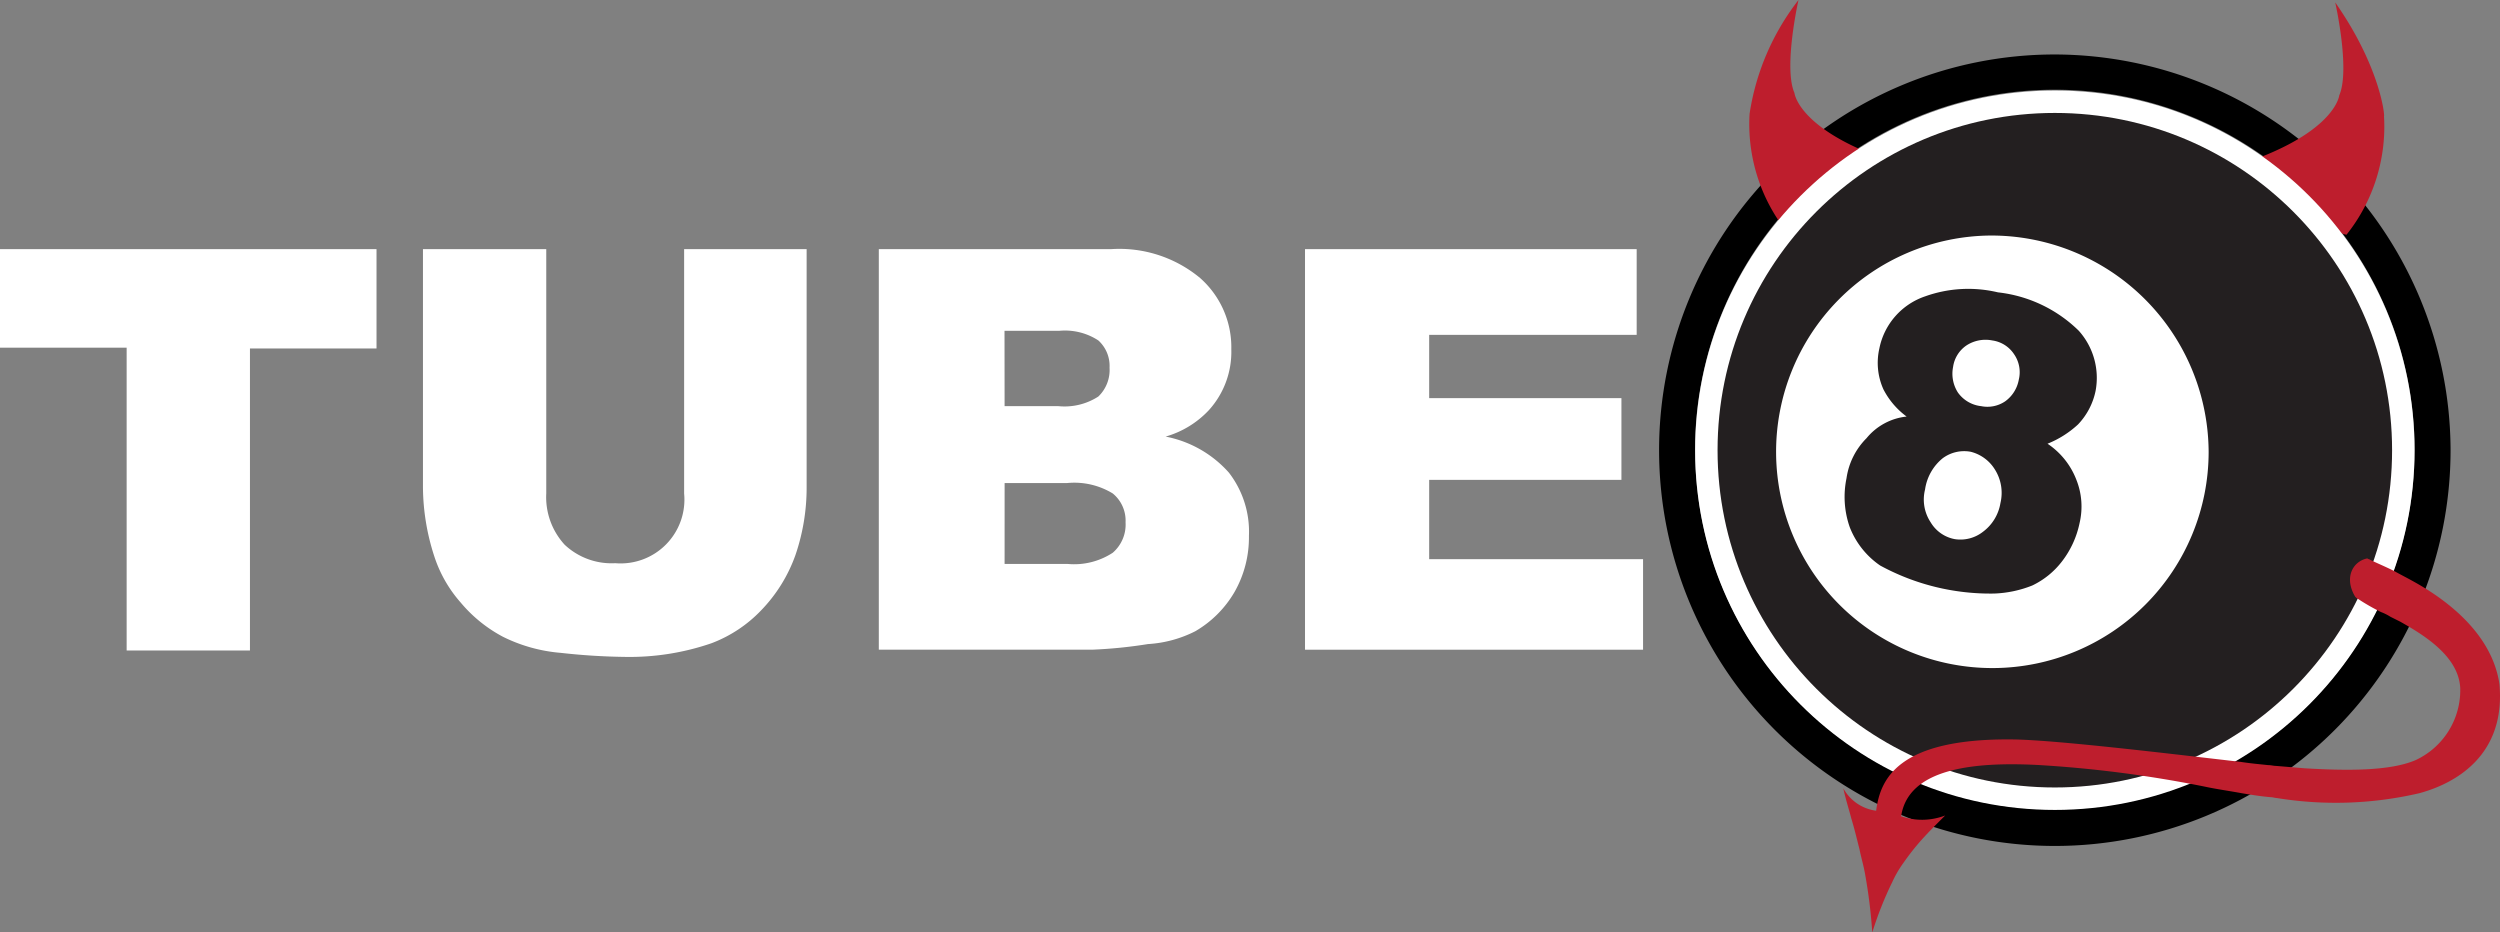 <svg xmlns="http://www.w3.org/2000/svg" viewBox="0 0 123.687 46.134"><rect x="0" y="0" width="123.687" height="46.134" fill="#808080" stroke="none"/><defs><style>.a{fill:#be1e2d;}.b{fill:#fff;}.c{fill:#fff;}.d{fill:#231f20;}</style></defs><g transform="translate(0 0)"><path d="M226.679,8.544a17.8,17.8,0,1,1-17.8,17.8,17.795,17.795,0,0,1,17.8-17.8m0-1.744a19.579,19.579,0,1,0,19.579,19.579A19.622,19.622,0,0,0,226.679,6.8Z" transform="translate(-125.017 -4.105)"/><path class="a" d="M285.886.3s.753,3.329.2,4.6c0,0-.159,1.585-3.884,3.052,0,0,1.427,3.171,4.241,3.845A8.58,8.58,0,0,0,288.3,5.928C288.343,5.888,288.105,3.471,285.886.3Z" transform="translate(-170.352 -0.181)"/><path class="a" d="M220.747,0s-.753,3.329-.2,4.6c0,0,.159,1.585,3.884,3.052,0,0-1.427,3.171-4.241,3.845a8.58,8.58,0,0,1-1.863-5.866A12.119,12.119,0,0,1,220.747,0Z" transform="translate(-131.767)"/><circle class="b" cx="17.796" cy="17.796" r="17.796" transform="translate(83.867 4.479)"/><g transform="translate(84.976 5.588)"><circle class="d" cx="16.686" cy="16.686" r="16.686"/></g><path class="b" d="M231.92,29.4a10.7,10.7,0,1,0,10.82,10.7A10.758,10.758,0,0,0,231.92,29.4Z" transform="translate(-133.468 -17.747)"/><path class="c" d="M0,31.1H18.628v4.915H12.366V50.957h-6.1V35.975H0Z" transform="translate(0 -18.774)"/><path class="c" d="M65.681,31.1h6.1V42.911a10.292,10.292,0,0,1-.555,3.329,7.576,7.576,0,0,1-1.7,2.735A6.635,6.635,0,0,1,67.068,50.6a12.439,12.439,0,0,1-4.281.674,31.592,31.592,0,0,1-3.171-.2,7.854,7.854,0,0,1-2.854-.793,6.988,6.988,0,0,1-2.1-1.7,6.459,6.459,0,0,1-1.308-2.3,11.235,11.235,0,0,1-.555-3.369V31.1h6.1V43.189a3.483,3.483,0,0,0,.912,2.537,3.385,3.385,0,0,0,2.5.912,3.157,3.157,0,0,0,3.409-3.448V31.1Z" transform="translate(-31.873 -18.774)"/><path class="c" d="M109.74,31.1h11.454a6.252,6.252,0,0,1,4.4,1.427,4.57,4.57,0,0,1,1.546,3.527,4.293,4.293,0,0,1-1.11,3.012,4.7,4.7,0,0,1-2.14,1.308,5.615,5.615,0,0,1,3.131,1.784,4.78,4.78,0,0,1,.991,3.131,5.458,5.458,0,0,1-.713,2.774,5.367,5.367,0,0,1-1.942,1.942,5.949,5.949,0,0,1-2.338.634,23.19,23.19,0,0,1-2.735.277H109.7V31.1Zm6.183,7.768h2.656a3.08,3.08,0,0,0,1.982-.476,1.82,1.82,0,0,0,.555-1.427,1.7,1.7,0,0,0-.555-1.348,3.025,3.025,0,0,0-1.942-.476h-2.7Zm0,7.808h3.131a3.485,3.485,0,0,0,2.22-.555,1.84,1.84,0,0,0,.634-1.506,1.734,1.734,0,0,0-.634-1.427,3.648,3.648,0,0,0-2.259-.515h-3.091Z" transform="translate(-66.221 -18.774)"/><path class="c" d="M162.9,31.1h16.409v4.241H169.043v3.131h9.512v4.043h-9.512v3.924h10.582v4.479H162.9Z" transform="translate(-98.335 -18.774)"/><g transform="translate(91.265 14.302)"><path class="d" d="M233.331,42.393a3.868,3.868,0,0,1-1.149-1.348,3.2,3.2,0,0,1-.2-2.021,3.435,3.435,0,0,1,2.259-2.576,6.332,6.332,0,0,1,3.607-.2,6.776,6.776,0,0,1,4,1.9,3.491,3.491,0,0,1,.832,2.973,3.388,3.388,0,0,1-.872,1.665,4.924,4.924,0,0,1-1.506.951,3.773,3.773,0,0,1,1.427,1.784,3.566,3.566,0,0,1,.159,2.14,4.646,4.646,0,0,1-.872,1.9,4.055,4.055,0,0,1-1.466,1.189,5.593,5.593,0,0,1-1.9.4,11.4,11.4,0,0,1-5.628-1.387,4.1,4.1,0,0,1-1.506-1.9,4.526,4.526,0,0,1-.159-2.418,3.5,3.5,0,0,1,.991-1.982A2.964,2.964,0,0,1,233.331,42.393ZM234.243,46a2.037,2.037,0,0,0,.277,1.625,1.764,1.764,0,0,0,1.189.832A1.809,1.809,0,0,0,237.1,48.1a2.216,2.216,0,0,0,.872-1.427,2.164,2.164,0,0,0-.277-1.665,1.968,1.968,0,0,0-1.189-.872,1.781,1.781,0,0,0-1.387.317A2.431,2.431,0,0,0,234.243,46Zm1.387-6.064a1.725,1.725,0,0,0,.238,1.268,1.625,1.625,0,0,0,1.149.674,1.562,1.562,0,0,0,1.189-.238,1.684,1.684,0,0,0,.674-1.07,1.559,1.559,0,0,0-.238-1.268,1.541,1.541,0,0,0-1.07-.674,1.725,1.725,0,0,0-1.268.238A1.541,1.541,0,0,0,235.63,39.936Z" transform="translate(-230.266 -36.086)"/></g><path class="a" d="M262.561,75.923c-.357-2.418-2.457-4.082-4.241-5.073-.357-.2-.674-.357-.951-.515-.476-.238-.872-.4-1.189-.555-.04-.04-.119-.04-.158-.079-.753.159-1.149.991-.595,1.9a.547.547,0,0,0,.159.119,10.079,10.079,0,0,0,1.11.634,2.637,2.637,0,0,1,.476.238l.476.238c1.268.713,2.893,1.744,2.973,3.29a3.818,3.818,0,0,1-2.22,3.567c-1.308.555-3.488.515-5.469.4l-1.427-.119c-.119,0-.238-.04-.4-.04-.357-.04-.832-.079-1.348-.159-3.131-.357-8.957-1.07-11.217-1.11-5.826-.079-6.619,2.021-6.817,3.527a2.177,2.177,0,0,1-1.625-1.11c.119.555.277,1.03.4,1.506.159.515.277,1.03.4,1.506.079.4.2.793.277,1.229a26.213,26.213,0,0,1,.357,2.893,17.236,17.236,0,0,1,.991-2.5,5.459,5.459,0,0,1,.555-.951,11.94,11.94,0,0,1,.872-1.11c.357-.4.753-.793,1.189-1.229a3.178,3.178,0,0,1-2.18.04c.357-2.378,3.607-2.7,6.778-2.537A59.344,59.344,0,0,1,248.015,81c.555.119,1.149.2,1.784.317.476.079.951.159,1.466.2.079,0,.2.04.277.04a18.206,18.206,0,0,0,7.055-.238C260.381,80.837,262.878,79.45,262.561,75.923Z" transform="translate(-138.901 -42.075)"/></g></svg>